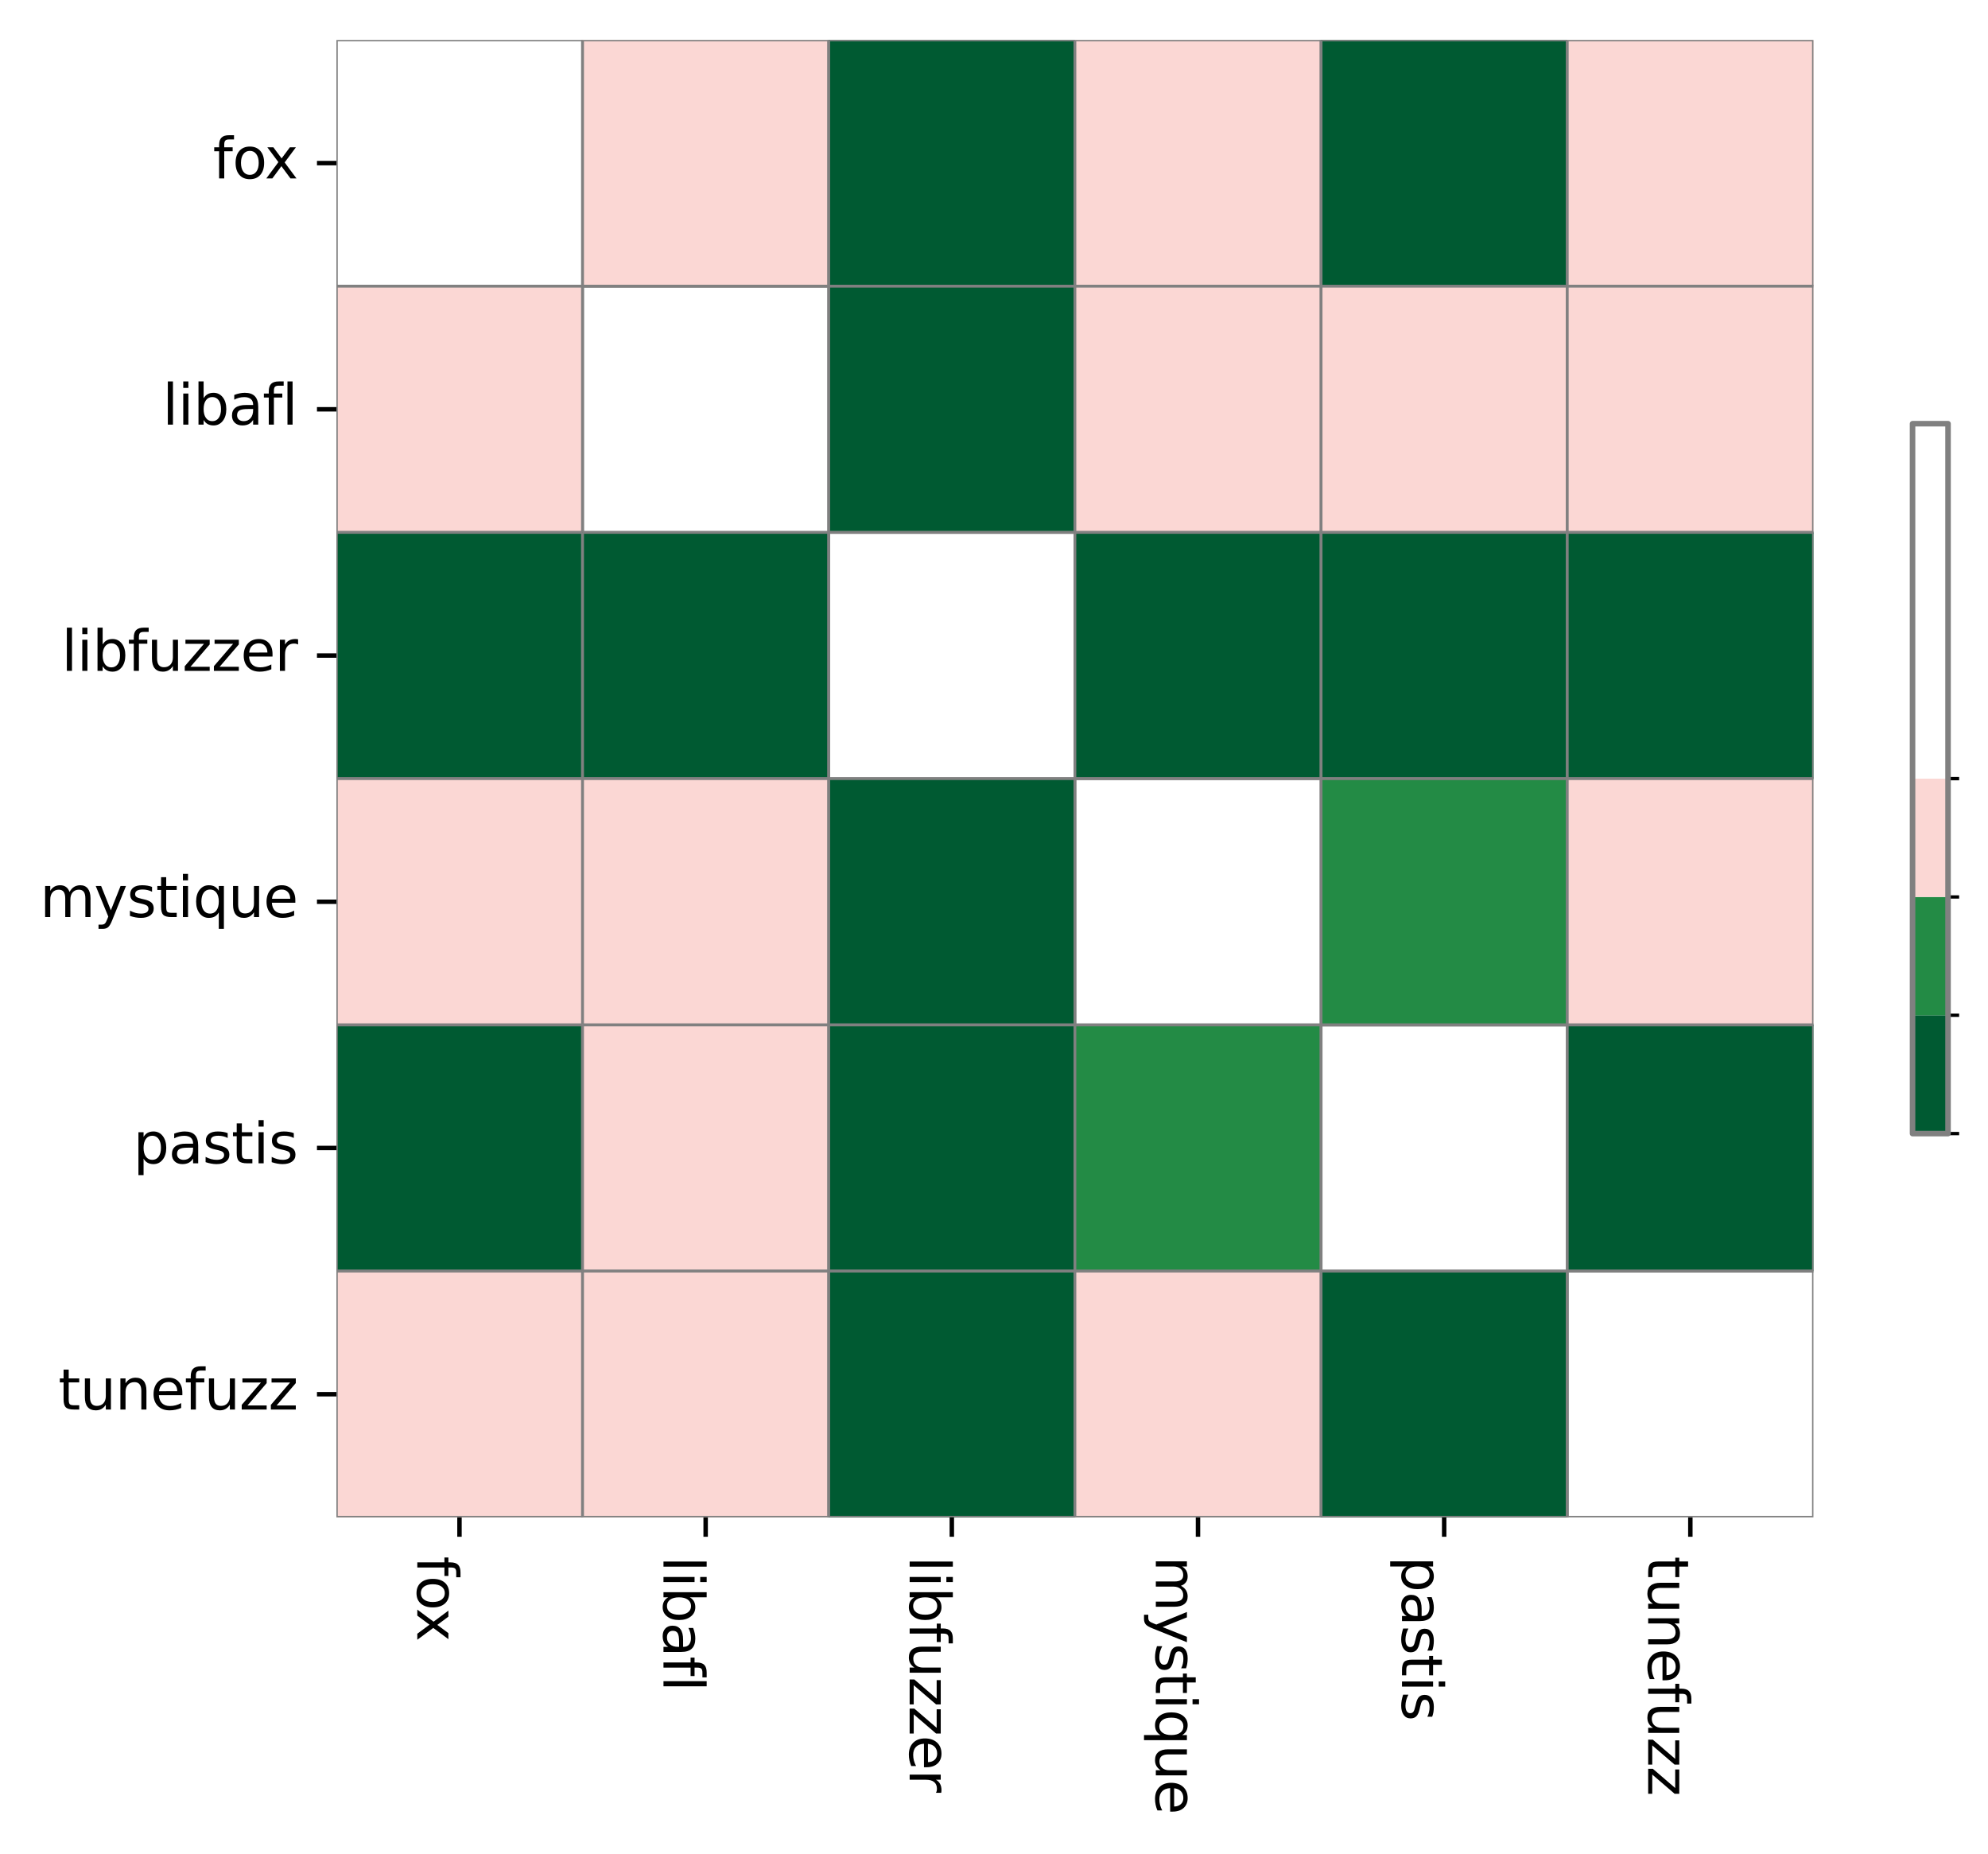 <?xml version="1.0" encoding="utf-8" standalone="no"?>
<!DOCTYPE svg PUBLIC "-//W3C//DTD SVG 1.1//EN"
  "http://www.w3.org/Graphics/SVG/1.1/DTD/svg11.dtd">
<svg xmlns:xlink="http://www.w3.org/1999/xlink" width="358.168pt" height="333.918pt" viewBox="0 0 358.168 333.918" xmlns="http://www.w3.org/2000/svg" version="1.1">
 <defs>
  <style type="text/css">*{stroke-linejoin: round; stroke-linecap: butt}</style>
 </defs>
 <g id="figure_1">
  <g id="patch_1">
   <path d="M 0 333.918 
L 358.168 333.918 
L 358.168 0 
L 0 0 
z
" style="fill: #ffffff"/>
  </g>
  <g id="axes_1">
   <g id="patch_2">
    <path d="M 60.606 273.312 
L 326.718 273.312 
L 326.718 7.2 
L 60.606 7.2 
z
" style="fill: #ffffff"/>
   </g>
   <g id="QuadMesh_1">
    <path d="M 60.606 7.2 
L 104.958 7.2 
L 104.958 51.552 
L 60.606 51.552 
L 60.606 7.2 
" clip-path="url(#pb79b92c92a)" style="fill: none; stroke: #808080; stroke-width: 0.5"/>
    <path d="M 104.958 7.2 
L 149.31 7.2 
L 149.31 51.552 
L 104.958 51.552 
L 104.958 7.2 
" clip-path="url(#pb79b92c92a)" style="fill: #fbd7d4; stroke: #808080; stroke-width: 0.5"/>
    <path d="M 149.31 7.2 
L 193.662 7.2 
L 193.662 51.552 
L 149.31 51.552 
L 149.31 7.2 
" clip-path="url(#pb79b92c92a)" style="fill: #005a32; stroke: #808080; stroke-width: 0.5"/>
    <path d="M 193.662 7.2 
L 238.014 7.2 
L 238.014 51.552 
L 193.662 51.552 
L 193.662 7.2 
" clip-path="url(#pb79b92c92a)" style="fill: #fbd7d4; stroke: #808080; stroke-width: 0.5"/>
    <path d="M 238.014 7.2 
L 282.366 7.2 
L 282.366 51.552 
L 238.014 51.552 
L 238.014 7.2 
" clip-path="url(#pb79b92c92a)" style="fill: #005a32; stroke: #808080; stroke-width: 0.5"/>
    <path d="M 282.366 7.2 
L 326.718 7.2 
L 326.718 51.552 
L 282.366 51.552 
L 282.366 7.2 
" clip-path="url(#pb79b92c92a)" style="fill: #fbd7d4; stroke: #808080; stroke-width: 0.5"/>
    <path d="M 60.606 51.552 
L 104.958 51.552 
L 104.958 95.904 
L 60.606 95.904 
L 60.606 51.552 
" clip-path="url(#pb79b92c92a)" style="fill: #fbd7d4; stroke: #808080; stroke-width: 0.5"/>
    <path d="M 104.958 51.552 
L 149.31 51.552 
L 149.31 95.904 
L 104.958 95.904 
L 104.958 51.552 
" clip-path="url(#pb79b92c92a)" style="fill: none; stroke: #808080; stroke-width: 0.5"/>
    <path d="M 149.31 51.552 
L 193.662 51.552 
L 193.662 95.904 
L 149.31 95.904 
L 149.31 51.552 
" clip-path="url(#pb79b92c92a)" style="fill: #005a32; stroke: #808080; stroke-width: 0.5"/>
    <path d="M 193.662 51.552 
L 238.014 51.552 
L 238.014 95.904 
L 193.662 95.904 
L 193.662 51.552 
" clip-path="url(#pb79b92c92a)" style="fill: #fbd7d4; stroke: #808080; stroke-width: 0.5"/>
    <path d="M 238.014 51.552 
L 282.366 51.552 
L 282.366 95.904 
L 238.014 95.904 
L 238.014 51.552 
" clip-path="url(#pb79b92c92a)" style="fill: #fbd7d4; stroke: #808080; stroke-width: 0.5"/>
    <path d="M 282.366 51.552 
L 326.718 51.552 
L 326.718 95.904 
L 282.366 95.904 
L 282.366 51.552 
" clip-path="url(#pb79b92c92a)" style="fill: #fbd7d4; stroke: #808080; stroke-width: 0.5"/>
    <path d="M 60.606 95.904 
L 104.958 95.904 
L 104.958 140.256 
L 60.606 140.256 
L 60.606 95.904 
" clip-path="url(#pb79b92c92a)" style="fill: #005a32; stroke: #808080; stroke-width: 0.5"/>
    <path d="M 104.958 95.904 
L 149.31 95.904 
L 149.31 140.256 
L 104.958 140.256 
L 104.958 95.904 
" clip-path="url(#pb79b92c92a)" style="fill: #005a32; stroke: #808080; stroke-width: 0.5"/>
    <path d="M 149.31 95.904 
L 193.662 95.904 
L 193.662 140.256 
L 149.31 140.256 
L 149.31 95.904 
" clip-path="url(#pb79b92c92a)" style="fill: none; stroke: #808080; stroke-width: 0.5"/>
    <path d="M 193.662 95.904 
L 238.014 95.904 
L 238.014 140.256 
L 193.662 140.256 
L 193.662 95.904 
" clip-path="url(#pb79b92c92a)" style="fill: #005a32; stroke: #808080; stroke-width: 0.5"/>
    <path d="M 238.014 95.904 
L 282.366 95.904 
L 282.366 140.256 
L 238.014 140.256 
L 238.014 95.904 
" clip-path="url(#pb79b92c92a)" style="fill: #005a32; stroke: #808080; stroke-width: 0.5"/>
    <path d="M 282.366 95.904 
L 326.718 95.904 
L 326.718 140.256 
L 282.366 140.256 
L 282.366 95.904 
" clip-path="url(#pb79b92c92a)" style="fill: #005a32; stroke: #808080; stroke-width: 0.5"/>
    <path d="M 60.606 140.256 
L 104.958 140.256 
L 104.958 184.608 
L 60.606 184.608 
L 60.606 140.256 
" clip-path="url(#pb79b92c92a)" style="fill: #fbd7d4; stroke: #808080; stroke-width: 0.5"/>
    <path d="M 104.958 140.256 
L 149.31 140.256 
L 149.31 184.608 
L 104.958 184.608 
L 104.958 140.256 
" clip-path="url(#pb79b92c92a)" style="fill: #fbd7d4; stroke: #808080; stroke-width: 0.5"/>
    <path d="M 149.31 140.256 
L 193.662 140.256 
L 193.662 184.608 
L 149.31 184.608 
L 149.31 140.256 
" clip-path="url(#pb79b92c92a)" style="fill: #005a32; stroke: #808080; stroke-width: 0.5"/>
    <path d="M 193.662 140.256 
L 238.014 140.256 
L 238.014 184.608 
L 193.662 184.608 
L 193.662 140.256 
" clip-path="url(#pb79b92c92a)" style="fill: none; stroke: #808080; stroke-width: 0.5"/>
    <path d="M 238.014 140.256 
L 282.366 140.256 
L 282.366 184.608 
L 238.014 184.608 
L 238.014 140.256 
" clip-path="url(#pb79b92c92a)" style="fill: #238b45; stroke: #808080; stroke-width: 0.5"/>
    <path d="M 282.366 140.256 
L 326.718 140.256 
L 326.718 184.608 
L 282.366 184.608 
L 282.366 140.256 
" clip-path="url(#pb79b92c92a)" style="fill: #fbd7d4; stroke: #808080; stroke-width: 0.5"/>
    <path d="M 60.606 184.608 
L 104.958 184.608 
L 104.958 228.96 
L 60.606 228.96 
L 60.606 184.608 
" clip-path="url(#pb79b92c92a)" style="fill: #005a32; stroke: #808080; stroke-width: 0.5"/>
    <path d="M 104.958 184.608 
L 149.31 184.608 
L 149.31 228.96 
L 104.958 228.96 
L 104.958 184.608 
" clip-path="url(#pb79b92c92a)" style="fill: #fbd7d4; stroke: #808080; stroke-width: 0.5"/>
    <path d="M 149.31 184.608 
L 193.662 184.608 
L 193.662 228.96 
L 149.31 228.96 
L 149.31 184.608 
" clip-path="url(#pb79b92c92a)" style="fill: #005a32; stroke: #808080; stroke-width: 0.5"/>
    <path d="M 193.662 184.608 
L 238.014 184.608 
L 238.014 228.96 
L 193.662 228.96 
L 193.662 184.608 
" clip-path="url(#pb79b92c92a)" style="fill: #238b45; stroke: #808080; stroke-width: 0.5"/>
    <path d="M 238.014 184.608 
L 282.366 184.608 
L 282.366 228.96 
L 238.014 228.96 
L 238.014 184.608 
" clip-path="url(#pb79b92c92a)" style="fill: none; stroke: #808080; stroke-width: 0.5"/>
    <path d="M 282.366 184.608 
L 326.718 184.608 
L 326.718 228.96 
L 282.366 228.96 
L 282.366 184.608 
" clip-path="url(#pb79b92c92a)" style="fill: #005a32; stroke: #808080; stroke-width: 0.5"/>
    <path d="M 60.606 228.96 
L 104.958 228.96 
L 104.958 273.312 
L 60.606 273.312 
L 60.606 228.96 
" clip-path="url(#pb79b92c92a)" style="fill: #fbd7d4; stroke: #808080; stroke-width: 0.5"/>
    <path d="M 104.958 228.96 
L 149.31 228.96 
L 149.31 273.312 
L 104.958 273.312 
L 104.958 228.96 
" clip-path="url(#pb79b92c92a)" style="fill: #fbd7d4; stroke: #808080; stroke-width: 0.5"/>
    <path d="M 149.31 228.96 
L 193.662 228.96 
L 193.662 273.312 
L 149.31 273.312 
L 149.31 228.96 
" clip-path="url(#pb79b92c92a)" style="fill: #005a32; stroke: #808080; stroke-width: 0.5"/>
    <path d="M 193.662 228.96 
L 238.014 228.96 
L 238.014 273.312 
L 193.662 273.312 
L 193.662 228.96 
" clip-path="url(#pb79b92c92a)" style="fill: #fbd7d4; stroke: #808080; stroke-width: 0.5"/>
    <path d="M 238.014 228.96 
L 282.366 228.96 
L 282.366 273.312 
L 238.014 273.312 
L 238.014 228.96 
" clip-path="url(#pb79b92c92a)" style="fill: #005a32; stroke: #808080; stroke-width: 0.5"/>
    <path d="M 282.366 228.96 
L 326.718 228.96 
L 326.718 273.312 
L 282.366 273.312 
L 282.366 228.96 
" clip-path="url(#pb79b92c92a)" style="fill: none; stroke: #808080; stroke-width: 0.5"/>
   </g>
   <g id="matplotlib.axis_1">
    <g id="xtick_1">
     <g id="line2d_1">
      <defs>
       <path id="me93a0b1614" d="M 0 0 
L 0 3.5 
" style="stroke: #000000; stroke-width: 0.8"/>
      </defs>
      <g>
       <use xlink:href="#me93a0b1614" x="82.782" y="273.312" style="stroke: #000000; stroke-width: 0.8"/>
      </g>
     </g>
     <g id="text_1">
      <!-- fox -->
      <g transform="translate(75.184 280.312) rotate(-270) scale(0.1 -0.1)">
       <defs>
        <path id="DejaVuSans-66" d="M 2375 4863 
L 2375 4384 
L 1825 4384 
Q 1516 4384 1395 4259 
Q 1275 4134 1275 3809 
L 1275 3500 
L 2222 3500 
L 2222 3053 
L 1275 3053 
L 1275 0 
L 697 0 
L 697 3053 
L 147 3053 
L 147 3500 
L 697 3500 
L 697 3744 
Q 697 4328 969 4595 
Q 1241 4863 1831 4863 
L 2375 4863 
z
" transform="scale(0.016)"/>
        <path id="DejaVuSans-6f" d="M 1959 3097 
Q 1497 3097 1228 2736 
Q 959 2375 959 1747 
Q 959 1119 1226 758 
Q 1494 397 1959 397 
Q 2419 397 2687 759 
Q 2956 1122 2956 1747 
Q 2956 2369 2687 2733 
Q 2419 3097 1959 3097 
z
M 1959 3584 
Q 2709 3584 3137 3096 
Q 3566 2609 3566 1747 
Q 3566 888 3137 398 
Q 2709 -91 1959 -91 
Q 1206 -91 779 398 
Q 353 888 353 1747 
Q 353 2609 779 3096 
Q 1206 3584 1959 3584 
z
" transform="scale(0.016)"/>
        <path id="DejaVuSans-78" d="M 3513 3500 
L 2247 1797 
L 3578 0 
L 2900 0 
L 1881 1375 
L 863 0 
L 184 0 
L 1544 1831 
L 300 3500 
L 978 3500 
L 1906 2253 
L 2834 3500 
L 3513 3500 
z
" transform="scale(0.016)"/>
       </defs>
       <use xlink:href="#DejaVuSans-66"/>
       <use xlink:href="#DejaVuSans-6f" x="35.205"/>
       <use xlink:href="#DejaVuSans-78" x="93.262"/>
      </g>
     </g>
    </g>
    <g id="xtick_2">
     <g id="line2d_2">
      <g>
       <use xlink:href="#me93a0b1614" x="127.134" y="273.312" style="stroke: #000000; stroke-width: 0.8"/>
      </g>
     </g>
     <g id="text_2">
      <!-- libafl -->
      <g transform="translate(119.536 280.312) rotate(-270) scale(0.1 -0.1)">
       <defs>
        <path id="DejaVuSans-6c" d="M 603 4863 
L 1178 4863 
L 1178 0 
L 603 0 
L 603 4863 
z
" transform="scale(0.016)"/>
        <path id="DejaVuSans-69" d="M 603 3500 
L 1178 3500 
L 1178 0 
L 603 0 
L 603 3500 
z
M 603 4863 
L 1178 4863 
L 1178 4134 
L 603 4134 
L 603 4863 
z
" transform="scale(0.016)"/>
        <path id="DejaVuSans-62" d="M 3116 1747 
Q 3116 2381 2855 2742 
Q 2594 3103 2138 3103 
Q 1681 3103 1420 2742 
Q 1159 2381 1159 1747 
Q 1159 1113 1420 752 
Q 1681 391 2138 391 
Q 2594 391 2855 752 
Q 3116 1113 3116 1747 
z
M 1159 2969 
Q 1341 3281 1617 3432 
Q 1894 3584 2278 3584 
Q 2916 3584 3314 3078 
Q 3713 2572 3713 1747 
Q 3713 922 3314 415 
Q 2916 -91 2278 -91 
Q 1894 -91 1617 61 
Q 1341 213 1159 525 
L 1159 0 
L 581 0 
L 581 4863 
L 1159 4863 
L 1159 2969 
z
" transform="scale(0.016)"/>
        <path id="DejaVuSans-61" d="M 2194 1759 
Q 1497 1759 1228 1600 
Q 959 1441 959 1056 
Q 959 750 1161 570 
Q 1363 391 1709 391 
Q 2188 391 2477 730 
Q 2766 1069 2766 1631 
L 2766 1759 
L 2194 1759 
z
M 3341 1997 
L 3341 0 
L 2766 0 
L 2766 531 
Q 2569 213 2275 61 
Q 1981 -91 1556 -91 
Q 1019 -91 701 211 
Q 384 513 384 1019 
Q 384 1609 779 1909 
Q 1175 2209 1959 2209 
L 2766 2209 
L 2766 2266 
Q 2766 2663 2505 2880 
Q 2244 3097 1772 3097 
Q 1472 3097 1187 3025 
Q 903 2953 641 2809 
L 641 3341 
Q 956 3463 1253 3523 
Q 1550 3584 1831 3584 
Q 2591 3584 2966 3190 
Q 3341 2797 3341 1997 
z
" transform="scale(0.016)"/>
       </defs>
       <use xlink:href="#DejaVuSans-6c"/>
       <use xlink:href="#DejaVuSans-69" x="27.783"/>
       <use xlink:href="#DejaVuSans-62" x="55.566"/>
       <use xlink:href="#DejaVuSans-61" x="119.043"/>
       <use xlink:href="#DejaVuSans-66" x="180.322"/>
       <use xlink:href="#DejaVuSans-6c" x="215.527"/>
      </g>
     </g>
    </g>
    <g id="xtick_3">
     <g id="line2d_3">
      <g>
       <use xlink:href="#me93a0b1614" x="171.486" y="273.312" style="stroke: #000000; stroke-width: 0.8"/>
      </g>
     </g>
     <g id="text_3">
      <!-- libfuzzer -->
      <g transform="translate(163.888 280.312) rotate(-270) scale(0.1 -0.1)">
       <defs>
        <path id="DejaVuSans-75" d="M 544 1381 
L 544 3500 
L 1119 3500 
L 1119 1403 
Q 1119 906 1312 657 
Q 1506 409 1894 409 
Q 2359 409 2629 706 
Q 2900 1003 2900 1516 
L 2900 3500 
L 3475 3500 
L 3475 0 
L 2900 0 
L 2900 538 
Q 2691 219 2414 64 
Q 2138 -91 1772 -91 
Q 1169 -91 856 284 
Q 544 659 544 1381 
z
M 1991 3584 
L 1991 3584 
z
" transform="scale(0.016)"/>
        <path id="DejaVuSans-7a" d="M 353 3500 
L 3084 3500 
L 3084 2975 
L 922 459 
L 3084 459 
L 3084 0 
L 275 0 
L 275 525 
L 2438 3041 
L 353 3041 
L 353 3500 
z
" transform="scale(0.016)"/>
        <path id="DejaVuSans-65" d="M 3597 1894 
L 3597 1613 
L 953 1613 
Q 991 1019 1311 708 
Q 1631 397 2203 397 
Q 2534 397 2845 478 
Q 3156 559 3463 722 
L 3463 178 
Q 3153 47 2828 -22 
Q 2503 -91 2169 -91 
Q 1331 -91 842 396 
Q 353 884 353 1716 
Q 353 2575 817 3079 
Q 1281 3584 2069 3584 
Q 2775 3584 3186 3129 
Q 3597 2675 3597 1894 
z
M 3022 2063 
Q 3016 2534 2758 2815 
Q 2500 3097 2075 3097 
Q 1594 3097 1305 2825 
Q 1016 2553 972 2059 
L 3022 2063 
z
" transform="scale(0.016)"/>
        <path id="DejaVuSans-72" d="M 2631 2963 
Q 2534 3019 2420 3045 
Q 2306 3072 2169 3072 
Q 1681 3072 1420 2755 
Q 1159 2438 1159 1844 
L 1159 0 
L 581 0 
L 581 3500 
L 1159 3500 
L 1159 2956 
Q 1341 3275 1631 3429 
Q 1922 3584 2338 3584 
Q 2397 3584 2469 3576 
Q 2541 3569 2628 3553 
L 2631 2963 
z
" transform="scale(0.016)"/>
       </defs>
       <use xlink:href="#DejaVuSans-6c"/>
       <use xlink:href="#DejaVuSans-69" x="27.783"/>
       <use xlink:href="#DejaVuSans-62" x="55.566"/>
       <use xlink:href="#DejaVuSans-66" x="119.043"/>
       <use xlink:href="#DejaVuSans-75" x="154.248"/>
       <use xlink:href="#DejaVuSans-7a" x="217.627"/>
       <use xlink:href="#DejaVuSans-7a" x="270.117"/>
       <use xlink:href="#DejaVuSans-65" x="322.607"/>
       <use xlink:href="#DejaVuSans-72" x="384.131"/>
      </g>
     </g>
    </g>
    <g id="xtick_4">
     <g id="line2d_4">
      <g>
       <use xlink:href="#me93a0b1614" x="215.838" y="273.312" style="stroke: #000000; stroke-width: 0.8"/>
      </g>
     </g>
     <g id="text_4">
      <!-- mystique -->
      <g transform="translate(208.24 280.312) rotate(-270) scale(0.1 -0.1)">
       <defs>
        <path id="DejaVuSans-6d" d="M 3328 2828 
Q 3544 3216 3844 3400 
Q 4144 3584 4550 3584 
Q 5097 3584 5394 3201 
Q 5691 2819 5691 2113 
L 5691 0 
L 5113 0 
L 5113 2094 
Q 5113 2597 4934 2840 
Q 4756 3084 4391 3084 
Q 3944 3084 3684 2787 
Q 3425 2491 3425 1978 
L 3425 0 
L 2847 0 
L 2847 2094 
Q 2847 2600 2669 2842 
Q 2491 3084 2119 3084 
Q 1678 3084 1418 2786 
Q 1159 2488 1159 1978 
L 1159 0 
L 581 0 
L 581 3500 
L 1159 3500 
L 1159 2956 
Q 1356 3278 1631 3431 
Q 1906 3584 2284 3584 
Q 2666 3584 2933 3390 
Q 3200 3197 3328 2828 
z
" transform="scale(0.016)"/>
        <path id="DejaVuSans-79" d="M 2059 -325 
Q 1816 -950 1584 -1140 
Q 1353 -1331 966 -1331 
L 506 -1331 
L 506 -850 
L 844 -850 
Q 1081 -850 1212 -737 
Q 1344 -625 1503 -206 
L 1606 56 
L 191 3500 
L 800 3500 
L 1894 763 
L 2988 3500 
L 3597 3500 
L 2059 -325 
z
" transform="scale(0.016)"/>
        <path id="DejaVuSans-73" d="M 2834 3397 
L 2834 2853 
Q 2591 2978 2328 3040 
Q 2066 3103 1784 3103 
Q 1356 3103 1142 2972 
Q 928 2841 928 2578 
Q 928 2378 1081 2264 
Q 1234 2150 1697 2047 
L 1894 2003 
Q 2506 1872 2764 1633 
Q 3022 1394 3022 966 
Q 3022 478 2636 193 
Q 2250 -91 1575 -91 
Q 1294 -91 989 -36 
Q 684 19 347 128 
L 347 722 
Q 666 556 975 473 
Q 1284 391 1588 391 
Q 1994 391 2212 530 
Q 2431 669 2431 922 
Q 2431 1156 2273 1281 
Q 2116 1406 1581 1522 
L 1381 1569 
Q 847 1681 609 1914 
Q 372 2147 372 2553 
Q 372 3047 722 3315 
Q 1072 3584 1716 3584 
Q 2034 3584 2315 3537 
Q 2597 3491 2834 3397 
z
" transform="scale(0.016)"/>
        <path id="DejaVuSans-74" d="M 1172 4494 
L 1172 3500 
L 2356 3500 
L 2356 3053 
L 1172 3053 
L 1172 1153 
Q 1172 725 1289 603 
Q 1406 481 1766 481 
L 2356 481 
L 2356 0 
L 1766 0 
Q 1100 0 847 248 
Q 594 497 594 1153 
L 594 3053 
L 172 3053 
L 172 3500 
L 594 3500 
L 594 4494 
L 1172 4494 
z
" transform="scale(0.016)"/>
        <path id="DejaVuSans-71" d="M 947 1747 
Q 947 1113 1208 752 
Q 1469 391 1925 391 
Q 2381 391 2643 752 
Q 2906 1113 2906 1747 
Q 2906 2381 2643 2742 
Q 2381 3103 1925 3103 
Q 1469 3103 1208 2742 
Q 947 2381 947 1747 
z
M 2906 525 
Q 2725 213 2448 61 
Q 2172 -91 1784 -91 
Q 1150 -91 751 415 
Q 353 922 353 1747 
Q 353 2572 751 3078 
Q 1150 3584 1784 3584 
Q 2172 3584 2448 3432 
Q 2725 3281 2906 2969 
L 2906 3500 
L 3481 3500 
L 3481 -1331 
L 2906 -1331 
L 2906 525 
z
" transform="scale(0.016)"/>
       </defs>
       <use xlink:href="#DejaVuSans-6d"/>
       <use xlink:href="#DejaVuSans-79" x="97.412"/>
       <use xlink:href="#DejaVuSans-73" x="156.592"/>
       <use xlink:href="#DejaVuSans-74" x="208.691"/>
       <use xlink:href="#DejaVuSans-69" x="247.9"/>
       <use xlink:href="#DejaVuSans-71" x="275.684"/>
       <use xlink:href="#DejaVuSans-75" x="339.16"/>
       <use xlink:href="#DejaVuSans-65" x="402.539"/>
      </g>
     </g>
    </g>
    <g id="xtick_5">
     <g id="line2d_5">
      <g>
       <use xlink:href="#me93a0b1614" x="260.19" y="273.312" style="stroke: #000000; stroke-width: 0.8"/>
      </g>
     </g>
     <g id="text_5">
      <!-- pastis -->
      <g transform="translate(252.592 280.312) rotate(-270) scale(0.1 -0.1)">
       <defs>
        <path id="DejaVuSans-70" d="M 1159 525 
L 1159 -1331 
L 581 -1331 
L 581 3500 
L 1159 3500 
L 1159 2969 
Q 1341 3281 1617 3432 
Q 1894 3584 2278 3584 
Q 2916 3584 3314 3078 
Q 3713 2572 3713 1747 
Q 3713 922 3314 415 
Q 2916 -91 2278 -91 
Q 1894 -91 1617 61 
Q 1341 213 1159 525 
z
M 3116 1747 
Q 3116 2381 2855 2742 
Q 2594 3103 2138 3103 
Q 1681 3103 1420 2742 
Q 1159 2381 1159 1747 
Q 1159 1113 1420 752 
Q 1681 391 2138 391 
Q 2594 391 2855 752 
Q 3116 1113 3116 1747 
z
" transform="scale(0.016)"/>
       </defs>
       <use xlink:href="#DejaVuSans-70"/>
       <use xlink:href="#DejaVuSans-61" x="63.477"/>
       <use xlink:href="#DejaVuSans-73" x="124.756"/>
       <use xlink:href="#DejaVuSans-74" x="176.855"/>
       <use xlink:href="#DejaVuSans-69" x="216.064"/>
       <use xlink:href="#DejaVuSans-73" x="243.848"/>
      </g>
     </g>
    </g>
    <g id="xtick_6">
     <g id="line2d_6">
      <g>
       <use xlink:href="#me93a0b1614" x="304.542" y="273.312" style="stroke: #000000; stroke-width: 0.8"/>
      </g>
     </g>
     <g id="text_6">
      <!-- tunefuzz -->
      <g transform="translate(296.944 280.312) rotate(-270) scale(0.1 -0.1)">
       <defs>
        <path id="DejaVuSans-6e" d="M 3513 2113 
L 3513 0 
L 2938 0 
L 2938 2094 
Q 2938 2591 2744 2837 
Q 2550 3084 2163 3084 
Q 1697 3084 1428 2787 
Q 1159 2491 1159 1978 
L 1159 0 
L 581 0 
L 581 3500 
L 1159 3500 
L 1159 2956 
Q 1366 3272 1645 3428 
Q 1925 3584 2291 3584 
Q 2894 3584 3203 3211 
Q 3513 2838 3513 2113 
z
" transform="scale(0.016)"/>
       </defs>
       <use xlink:href="#DejaVuSans-74"/>
       <use xlink:href="#DejaVuSans-75" x="39.209"/>
       <use xlink:href="#DejaVuSans-6e" x="102.588"/>
       <use xlink:href="#DejaVuSans-65" x="165.967"/>
       <use xlink:href="#DejaVuSans-66" x="227.49"/>
       <use xlink:href="#DejaVuSans-75" x="262.695"/>
       <use xlink:href="#DejaVuSans-7a" x="326.074"/>
       <use xlink:href="#DejaVuSans-7a" x="378.564"/>
      </g>
     </g>
    </g>
   </g>
   <g id="matplotlib.axis_2">
    <g id="ytick_1">
     <g id="line2d_7">
      <defs>
       <path id="m2a3d1b64d5" d="M 0 0 
L -3.5 0 
" style="stroke: #000000; stroke-width: 0.8"/>
      </defs>
      <g>
       <use xlink:href="#m2a3d1b64d5" x="60.606" y="29.376" style="stroke: #000000; stroke-width: 0.8"/>
      </g>
     </g>
     <g id="text_7">
      <!-- fox -->
      <g transform="translate(38.361 32.135) scale(0.1 -0.1)">
       <use xlink:href="#DejaVuSans-66"/>
       <use xlink:href="#DejaVuSans-6f" x="35.205"/>
       <use xlink:href="#DejaVuSans-78" x="93.262"/>
      </g>
     </g>
    </g>
    <g id="ytick_2">
     <g id="line2d_8">
      <g>
       <use xlink:href="#m2a3d1b64d5" x="60.606" y="73.728" style="stroke: #000000; stroke-width: 0.8"/>
      </g>
     </g>
     <g id="text_8">
      <!-- libafl -->
      <g transform="translate(29.275 76.487) scale(0.1 -0.1)">
       <use xlink:href="#DejaVuSans-6c"/>
       <use xlink:href="#DejaVuSans-69" x="27.783"/>
       <use xlink:href="#DejaVuSans-62" x="55.566"/>
       <use xlink:href="#DejaVuSans-61" x="119.043"/>
       <use xlink:href="#DejaVuSans-66" x="180.322"/>
       <use xlink:href="#DejaVuSans-6c" x="215.527"/>
      </g>
     </g>
    </g>
    <g id="ytick_3">
     <g id="line2d_9">
      <g>
       <use xlink:href="#m2a3d1b64d5" x="60.606" y="118.08" style="stroke: #000000; stroke-width: 0.8"/>
      </g>
     </g>
     <g id="text_9">
      <!-- libfuzzer -->
      <g transform="translate(11.083 120.839) scale(0.1 -0.1)">
       <use xlink:href="#DejaVuSans-6c"/>
       <use xlink:href="#DejaVuSans-69" x="27.783"/>
       <use xlink:href="#DejaVuSans-62" x="55.566"/>
       <use xlink:href="#DejaVuSans-66" x="119.043"/>
       <use xlink:href="#DejaVuSans-75" x="154.248"/>
       <use xlink:href="#DejaVuSans-7a" x="217.627"/>
       <use xlink:href="#DejaVuSans-7a" x="270.117"/>
       <use xlink:href="#DejaVuSans-65" x="322.607"/>
       <use xlink:href="#DejaVuSans-72" x="384.131"/>
      </g>
     </g>
    </g>
    <g id="ytick_4">
     <g id="line2d_10">
      <g>
       <use xlink:href="#m2a3d1b64d5" x="60.606" y="162.432" style="stroke: #000000; stroke-width: 0.8"/>
      </g>
     </g>
     <g id="text_10">
      <!-- mystique -->
      <g transform="translate(7.2 165.191) scale(0.1 -0.1)">
       <use xlink:href="#DejaVuSans-6d"/>
       <use xlink:href="#DejaVuSans-79" x="97.412"/>
       <use xlink:href="#DejaVuSans-73" x="156.592"/>
       <use xlink:href="#DejaVuSans-74" x="208.691"/>
       <use xlink:href="#DejaVuSans-69" x="247.9"/>
       <use xlink:href="#DejaVuSans-71" x="275.684"/>
       <use xlink:href="#DejaVuSans-75" x="339.16"/>
       <use xlink:href="#DejaVuSans-65" x="402.539"/>
      </g>
     </g>
    </g>
    <g id="ytick_5">
     <g id="line2d_11">
      <g>
       <use xlink:href="#m2a3d1b64d5" x="60.606" y="206.784" style="stroke: #000000; stroke-width: 0.8"/>
      </g>
     </g>
     <g id="text_11">
      <!-- pastis -->
      <g transform="translate(24.012 209.543) scale(0.1 -0.1)">
       <use xlink:href="#DejaVuSans-70"/>
       <use xlink:href="#DejaVuSans-61" x="63.477"/>
       <use xlink:href="#DejaVuSans-73" x="124.756"/>
       <use xlink:href="#DejaVuSans-74" x="176.855"/>
       <use xlink:href="#DejaVuSans-69" x="216.064"/>
       <use xlink:href="#DejaVuSans-73" x="243.848"/>
      </g>
     </g>
    </g>
    <g id="ytick_6">
     <g id="line2d_12">
      <g>
       <use xlink:href="#m2a3d1b64d5" x="60.606" y="251.136" style="stroke: #000000; stroke-width: 0.8"/>
      </g>
     </g>
     <g id="text_12">
      <!-- tunefuzz -->
      <g transform="translate(10.503 253.895) scale(0.1 -0.1)">
       <use xlink:href="#DejaVuSans-74"/>
       <use xlink:href="#DejaVuSans-75" x="39.209"/>
       <use xlink:href="#DejaVuSans-6e" x="102.588"/>
       <use xlink:href="#DejaVuSans-65" x="165.967"/>
       <use xlink:href="#DejaVuSans-66" x="227.49"/>
       <use xlink:href="#DejaVuSans-75" x="262.695"/>
       <use xlink:href="#DejaVuSans-7a" x="326.074"/>
       <use xlink:href="#DejaVuSans-7a" x="378.564"/>
      </g>
     </g>
    </g>
   </g>
  </g>
  <g id="axes_2">
   <g id="patch_3">
    <path d="M 344.574 204.192 
L 350.968 204.192 
L 350.968 76.32 
L 344.574 76.32 
z
" style="fill: #ffffff"/>
   </g>
   <g id="QuadMesh_2">
    <path d="M 344.574 204.192 
L 350.968 204.192 
L 350.968 182.88 
L 344.574 182.88 
L 344.574 204.192 
" clip-path="url(#p01a619172f)" style="fill: #005a32"/>
    <path d="M 344.574 182.88 
L 350.968 182.88 
L 350.968 161.568 
L 344.574 161.568 
L 344.574 182.88 
" clip-path="url(#p01a619172f)" style="fill: #238b45"/>
    <path d="M 344.574 161.568 
L 350.968 161.568 
L 350.968 140.256 
L 344.574 140.256 
L 344.574 161.568 
" clip-path="url(#p01a619172f)" style="fill: #fbd7d4"/>
   </g>
   <g id="matplotlib.axis_3"/>
   <g id="matplotlib.axis_4">
    <g id="ytick_7">
     <g id="line2d_13"/>
    </g>
    <g id="ytick_8">
     <g id="line2d_14"/>
    </g>
    <g id="ytick_9">
     <g id="line2d_15"/>
    </g>
    <g id="ytick_10">
     <g id="line2d_16"/>
    </g>
    <g id="ytick_11">
     <g id="line2d_17">
      <defs>
       <path id="m05f0437d9a" d="M 0 0 
L 2 0 
" style="stroke: #000000; stroke-width: 0.6"/>
      </defs>
      <g>
       <use xlink:href="#m05f0437d9a" x="350.968" y="204.192" style="stroke: #000000; stroke-width: 0.6"/>
      </g>
     </g>
    </g>
    <g id="ytick_12">
     <g id="line2d_18">
      <g>
       <use xlink:href="#m05f0437d9a" x="350.968" y="182.88" style="stroke: #000000; stroke-width: 0.6"/>
      </g>
     </g>
    </g>
    <g id="ytick_13">
     <g id="line2d_19">
      <g>
       <use xlink:href="#m05f0437d9a" x="350.968" y="161.568" style="stroke: #000000; stroke-width: 0.6"/>
      </g>
     </g>
    </g>
    <g id="ytick_14">
     <g id="line2d_20">
      <g>
       <use xlink:href="#m05f0437d9a" x="350.968" y="140.256" style="stroke: #000000; stroke-width: 0.6"/>
      </g>
     </g>
    </g>
   </g>
   <g id="LineCollection_1"/>
   <g id="patch_4">
    <path d="M 344.574 204.192 
L 347.771 204.192 
L 350.968 204.192 
L 350.968 76.32 
L 347.771 76.32 
L 344.574 76.32 
L 344.574 204.192 
z
" style="fill: none; stroke: #808080; stroke-linejoin: miter; stroke-linecap: square"/>
   </g>
  </g>
 </g>
 <defs>
  <clipPath id="pb79b92c92a">
   <rect x="60.606" y="7.2" width="266.112" height="266.112"/>
  </clipPath>
  <clipPath id="p01a619172f">
   <rect x="344.574" y="76.32" width="6.394" height="127.872"/>
  </clipPath>
 </defs>
</svg>
